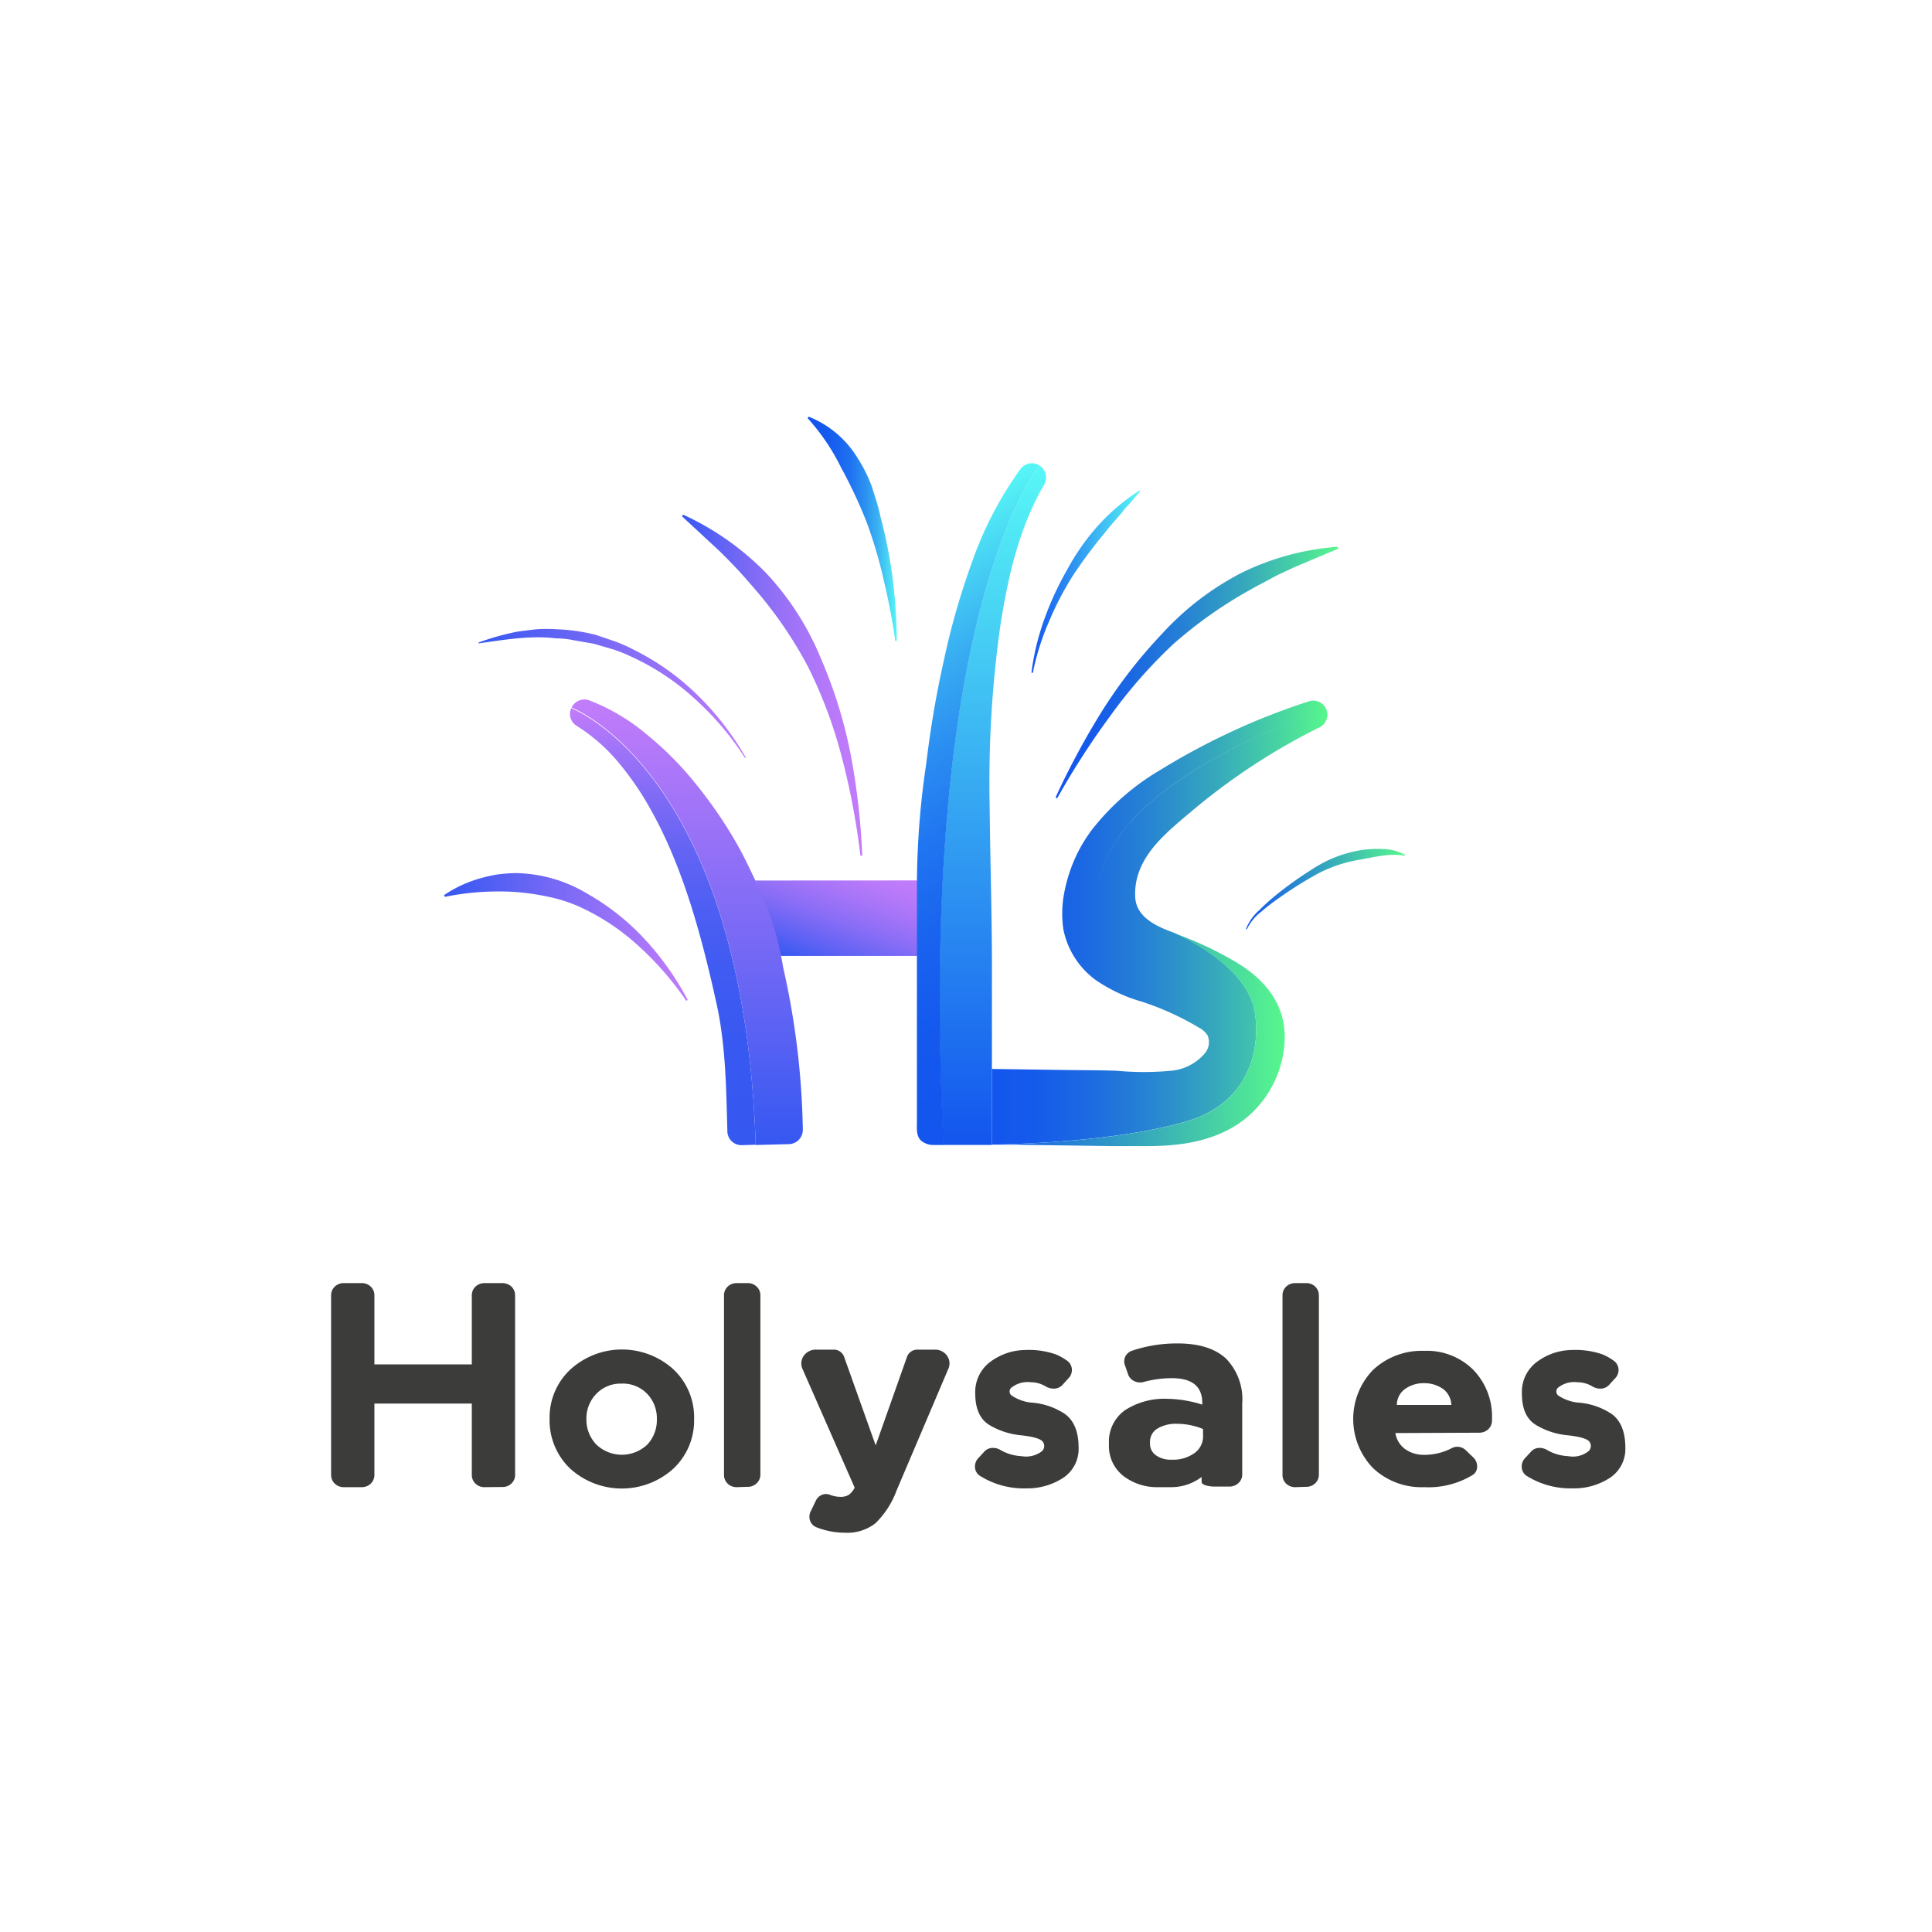 <svg id="Capa_1" data-name="Capa 1" xmlns="http://www.w3.org/2000/svg" xmlns:xlink="http://www.w3.org/1999/xlink" viewBox="0 0 223.54 223.54"><defs><style>.cls-1{fill:#3c3c3b;}.cls-2{fill:url(#Degradado_sin_nombre_270);}.cls-3{fill:url(#Degradado_sin_nombre_270-2);}.cls-4{fill:url(#Degradado_sin_nombre_318);}.cls-5{fill:url(#Degradado_sin_nombre_317);}.cls-6{fill:url(#Degradado_sin_nombre_105);}.cls-7{fill:url(#Degradado_sin_nombre_265);}.cls-8{fill:url(#Degradado_sin_nombre_105-2);}.cls-9{fill:url(#Degradado_sin_nombre_264);}.cls-10{fill:none;}.cls-11{fill:url(#Degradado_sin_nombre_318-2);}.cls-12{fill:url(#Degradado_sin_nombre_317-2);}.cls-13{fill:url(#Degradado_sin_nombre_264-2);}.cls-14{fill:url(#Degradado_sin_nombre_265-2);}.cls-15{fill:url(#Degradado_sin_nombre_266);}.cls-16{fill:url(#Degradado_sin_nombre_105-3);}</style><linearGradient id="Degradado_sin_nombre_270" x1="94.47" y1="112.18" x2="99.42" y2="99.29" gradientUnits="userSpaceOnUse"><stop offset="0" stop-color="#3558f1"/><stop offset="0.2" stop-color="#5e62f4"/><stop offset="0.45" stop-color="#896df6"/><stop offset="0.68" stop-color="#a875f8"/><stop offset="0.87" stop-color="#bb7afa"/><stop offset="1" stop-color="#c27cfa"/></linearGradient><linearGradient id="Degradado_sin_nombre_270-2" x1="78.93" y1="79.26" x2="99.77" y2="79.26" xlink:href="#Degradado_sin_nombre_270"/><linearGradient id="Degradado_sin_nombre_318" x1="122.17" y1="77.82" x2="154.85" y2="77.82" gradientUnits="userSpaceOnUse"><stop offset="0" stop-color="#1355ee"/><stop offset="0.13" stop-color="#155beb"/><stop offset="0.29" stop-color="#1c6ae1"/><stop offset="0.47" stop-color="#2784d2"/><stop offset="0.67" stop-color="#36a9bc"/><stop offset="0.87" stop-color="#49d7a0"/><stop offset="1" stop-color="#57f78d"/></linearGradient><linearGradient id="Degradado_sin_nombre_317" x1="144.15" y1="102.89" x2="162.57" y2="102.89" gradientUnits="userSpaceOnUse"><stop offset="0" stop-color="#1355ee"/><stop offset="1" stop-color="#57f78d"/></linearGradient><linearGradient id="Degradado_sin_nombre_105" x1="55.34" y1="80.22" x2="86.28" y2="80.22" gradientUnits="userSpaceOnUse"><stop offset="0" stop-color="#3558f1"/><stop offset="0.4" stop-color="#6f67f5"/><stop offset="1" stop-color="#c27cfa"/></linearGradient><linearGradient id="Degradado_sin_nombre_265" x1="93.47" y1="61.18" x2="103.81" y2="61.18" gradientUnits="userSpaceOnUse"><stop offset="0" stop-color="#1355ee"/><stop offset="0.18" stop-color="#1458ee"/><stop offset="0.34" stop-color="#1963ef"/><stop offset="0.49" stop-color="#2075f0"/><stop offset="0.63" stop-color="#2b8ef1"/><stop offset="0.77" stop-color="#39aff2"/><stop offset="0.9" stop-color="#49d6f4"/><stop offset="1" stop-color="#57f7f6"/></linearGradient><linearGradient id="Degradado_sin_nombre_105-2" x1="51.38" y1="108.4" x2="79.59" y2="108.4" xlink:href="#Degradado_sin_nombre_105"/><linearGradient id="Degradado_sin_nombre_264" x1="119.34" y1="67.3" x2="131.93" y2="67.3" gradientUnits="userSpaceOnUse"><stop offset="0" stop-color="#1355ee"/><stop offset="1" stop-color="#57f7f6"/></linearGradient><linearGradient id="Degradado_sin_nombre_318-2" x1="114.77" y1="106.75" x2="153.58" y2="106.75" xlink:href="#Degradado_sin_nombre_318"/><linearGradient id="Degradado_sin_nombre_317-2" x1="114.77" y1="120.31" x2="148.65" y2="120.31" xlink:href="#Degradado_sin_nombre_317"/><linearGradient id="Degradado_sin_nombre_264-2" x1="114.87" y1="132.47" x2="114.87" y2="53.87" xlink:href="#Degradado_sin_nombre_264"/><linearGradient id="Degradado_sin_nombre_265-2" x1="129.44" y1="120.75" x2="97.74" y2="65.84" xlink:href="#Degradado_sin_nombre_265"/><linearGradient id="Degradado_sin_nombre_266" x1="76.69" y1="132.53" x2="76.69" y2="81.94" gradientUnits="userSpaceOnUse"><stop offset="0" stop-color="#3558f1"/><stop offset="0.25" stop-color="#3859f1"/><stop offset="0.42" stop-color="#415bf2"/><stop offset="0.56" stop-color="#505ff3"/><stop offset="0.68" stop-color="#6564f4"/><stop offset="0.8" stop-color="#806bf6"/><stop offset="0.91" stop-color="#a174f8"/><stop offset="1" stop-color="#c27cfa"/></linearGradient><linearGradient id="Degradado_sin_nombre_105-3" x1="79.49" y1="132.48" x2="79.49" y2="80.99" xlink:href="#Degradado_sin_nombre_105"/></defs><path class="cls-1" d="M56.09,172.07a1.49,1.49,0,0,1-1.08-.41,1.39,1.39,0,0,1-.42-1v-8.26H43.32v8.26a1.39,1.39,0,0,1-.42,1,1.49,1.49,0,0,1-1.08.41h-2a1.49,1.49,0,0,1-1.09-.41,1.39,1.39,0,0,1-.42-1V149.87a1.39,1.39,0,0,1,.42-1,1.49,1.49,0,0,1,1.09-.41h2a1.49,1.49,0,0,1,1.08.41,1.39,1.39,0,0,1,.42,1v8H54.59v-8a1.39,1.39,0,0,1,.42-1,1.53,1.53,0,0,1,1.08-.41h2a1.54,1.54,0,0,1,1.09.41,1.39,1.39,0,0,1,.42,1v20.77a1.35,1.35,0,0,1-.42,1,1.46,1.46,0,0,1-1.07.41Z"/><path class="cls-1" d="M80.31,164.19a7.64,7.64,0,0,1-2.4,5.74,8.89,8.89,0,0,1-11.93,0,7.69,7.69,0,0,1-2.39-5.74A7.6,7.6,0,0,1,66,158.45a8.86,8.86,0,0,1,11.93,0A7.61,7.61,0,0,1,80.31,164.19Zm-5.43-2.92a3.9,3.9,0,0,0-3-1.18A3.86,3.86,0,0,0,69,161.27a4.07,4.07,0,0,0-1.15,2.93A4.14,4.14,0,0,0,69,167.14a4.28,4.28,0,0,0,5.9,0A4.14,4.14,0,0,0,76,164.2,4.07,4.07,0,0,0,74.88,161.27Z"/><path class="cls-1" d="M85.27,172.07a1.49,1.49,0,0,1-1.08-.41,1.39,1.39,0,0,1-.42-1V149.87a1.39,1.39,0,0,1,.42-1,1.49,1.49,0,0,1,1.08-.41h1.2a1.45,1.45,0,0,1,1.08.41,1.36,1.36,0,0,1,.43,1v20.75a1.36,1.36,0,0,1-.43,1,1.45,1.45,0,0,1-1.08.41Z"/><path class="cls-1" d="M103.72,172.5a10.21,10.21,0,0,1-2.42,3.74,5.24,5.24,0,0,1-3.5,1.1,8.94,8.94,0,0,1-3.26-.6,1.3,1.3,0,0,1-.81-.79,1.38,1.38,0,0,1,.09-1.12l.54-1.12a1.39,1.39,0,0,1,.71-.74,1.25,1.25,0,0,1,1,0,3.44,3.44,0,0,0,1.12.22,1.83,1.83,0,0,0,1-.22,2.28,2.28,0,0,0,.7-.84l-6-13.65a1.55,1.55,0,0,1,.1-1.6,1.7,1.7,0,0,1,1.51-.72h1.9a1.26,1.26,0,0,1,1.29.9l3.63,10.18,3.6-10.18a1.27,1.27,0,0,1,1.3-.9h1.87a1.68,1.68,0,0,1,1.49.71,1.53,1.53,0,0,1,.11,1.59Z"/><path class="cls-1" d="M123,171a7.58,7.58,0,0,1-4.25,1.21,9.56,9.56,0,0,1-5.32-1.42,1.26,1.26,0,0,1-.62-1,1.43,1.43,0,0,1,.42-1.12l.64-.69a1.29,1.29,0,0,1,.92-.45,1.68,1.68,0,0,1,1,.26,5.32,5.32,0,0,0,2.39.69,3,3,0,0,0,2.35-.55.81.81,0,0,0,.14-1.09c-.23-.36-1.07-.61-2.52-.77a8.77,8.77,0,0,1-3.64-1.17c-1.11-.66-1.67-1.88-1.67-3.66a4.35,4.35,0,0,1,1.88-3.77,6.88,6.88,0,0,1,3.9-1.27,9.5,9.5,0,0,1,3.58.52,6.64,6.64,0,0,1,1.21.68,1.31,1.31,0,0,1,.61,1,1.38,1.38,0,0,1-.41,1.09l-.66.73a1.37,1.37,0,0,1-.92.45,1.86,1.86,0,0,1-1.08-.28,3.35,3.35,0,0,0-1.69-.46,3,3,0,0,0-2.16.57.58.58,0,0,0,0,1,5,5,0,0,0,2.14.78,8,8,0,0,1,4,1.34c1,.74,1.56,2,1.56,3.91A4,4,0,0,1,123,171Z"/><path class="cls-1" d="M143.73,170.59a1.33,1.33,0,0,1-.43,1,1.49,1.49,0,0,1-1.08.41h-1.6a3.77,3.77,0,0,1-1.15-.15c-.31-.11-.45-.24-.44-.41l0-.55a5.78,5.78,0,0,1-3.44,1.18h-1.49a6.41,6.41,0,0,1-4.14-1.31,4.39,4.39,0,0,1-1.65-3.65v-.07a4.46,4.46,0,0,1,1.85-3.87,8.39,8.39,0,0,1,4.95-1.32,14.09,14.09,0,0,1,4,.67v-.18q0-2.88-3.51-2.88a12.27,12.27,0,0,0-3.2.42,1.61,1.61,0,0,1-1.17-.08,1.4,1.4,0,0,1-.73-.85l-.31-.9a1.33,1.33,0,0,1,0-1.07,1.37,1.37,0,0,1,.83-.71,16.35,16.35,0,0,1,5.22-.83q3.78,0,5.67,1.81a6.77,6.77,0,0,1,1.82,5.17Zm-4.54-5.25a8,8,0,0,0-2.93-.6,4.22,4.22,0,0,0-2.36.56,1.79,1.79,0,0,0-.84,1.58V167a1.62,1.62,0,0,0,.68,1.38,2.94,2.94,0,0,0,1.81.51,4.21,4.21,0,0,0,2.65-.76,2.36,2.36,0,0,0,1-2Z"/><path class="cls-1" d="M149.9,172.07a1.49,1.49,0,0,1-1.09-.41,1.39,1.39,0,0,1-.42-1V149.87a1.39,1.39,0,0,1,.42-1,1.49,1.49,0,0,1,1.09-.41h1.19a1.49,1.49,0,0,1,1.09.41,1.39,1.39,0,0,1,.42,1v20.75a1.39,1.39,0,0,1-.42,1,1.49,1.49,0,0,1-1.09.41Z"/><path class="cls-1" d="M161.45,165.81a2.85,2.85,0,0,0,1.09,1.83,3.7,3.7,0,0,0,2.24.69,6.86,6.86,0,0,0,3.13-.74,1.39,1.39,0,0,1,1.69.21l.82.79a1.42,1.42,0,0,1,.49,1.09,1.12,1.12,0,0,1-.55,1,9.81,9.81,0,0,1-5.58,1.39,8.16,8.16,0,0,1-5.92-2.21,8.18,8.18,0,0,1,0-11.35,8.21,8.21,0,0,1,5.92-2.21,7.59,7.59,0,0,1,5.72,2.23,7.77,7.77,0,0,1,2.13,5.66v.17a1.39,1.39,0,0,1-.42,1,1.53,1.53,0,0,1-1.08.41Zm5.55-5.08a3.75,3.75,0,0,0-2.22-.69,3.7,3.7,0,0,0-2.24.69,2.29,2.29,0,0,0-.92,1.83h6.31A2.44,2.44,0,0,0,167,160.73Z"/><path class="cls-1" d="M186.26,171a7.58,7.58,0,0,1-4.25,1.21,9.59,9.59,0,0,1-5.33-1.42,1.27,1.27,0,0,1-.61-1,1.43,1.43,0,0,1,.42-1.12l.64-.69a1.27,1.27,0,0,1,.91-.45,1.71,1.71,0,0,1,1,.26,5.28,5.28,0,0,0,2.39.69,2.91,2.91,0,0,0,2.34-.55.81.81,0,0,0,.15-1.09c-.23-.36-1.07-.61-2.52-.77a8.72,8.72,0,0,1-3.64-1.17c-1.12-.66-1.67-1.88-1.67-3.66a4.33,4.33,0,0,1,1.88-3.77,6.88,6.88,0,0,1,3.9-1.27,9.5,9.5,0,0,1,3.58.52,6.64,6.64,0,0,1,1.21.68,1.34,1.34,0,0,1,.61,1,1.38,1.38,0,0,1-.41,1.09l-.66.73a1.38,1.38,0,0,1-.93.45,1.85,1.85,0,0,1-1.07-.28,3.35,3.35,0,0,0-1.69-.46,3,3,0,0,0-2.16.57.59.59,0,0,0,0,1,5.08,5.08,0,0,0,2.15.78,8,8,0,0,1,4,1.34c1,.74,1.56,2,1.56,3.91A4,4,0,0,1,186.26,171Z"/><path class="cls-2" d="M106.13,101.87l0,8.73H90.36c-2.39-8-3-8.72-3-8.72Z"/><path class="cls-3" d="M79.05,59.55a32.09,32.09,0,0,1,9.59,6.75A32.42,32.42,0,0,1,95,76.23a53.71,53.71,0,0,1,3.45,11.18A81.83,81.83,0,0,1,99.77,99l-.22,0a82.33,82.33,0,0,0-2.13-11.31,53,53,0,0,0-4-10.68A48.1,48.1,0,0,0,87,67.77a55.53,55.53,0,0,0-3.87-4.12l-4.23-3.92Z"/><path class="cls-4" d="M154.85,63.48l-5.19,2.19c-.83.42-1.69.76-2.49,1.21s-1.63.85-2.42,1.31a50.13,50.13,0,0,0-9,6.34,57,57,0,0,0-7.34,8.38,89.66,89.66,0,0,0-6.09,9.46l-.19-.1a90.6,90.6,0,0,1,5.38-10,57.86,57.86,0,0,1,7-9,32.79,32.79,0,0,1,9.16-7,30.26,30.26,0,0,1,11.07-3Z"/><path class="cls-5" d="M144.15,107.53a5.54,5.54,0,0,1,1.53-2.2,24.57,24.57,0,0,1,2-1.8,44,44,0,0,1,4.39-3.11,14.37,14.37,0,0,1,5.09-2,12.42,12.42,0,0,1,2.73-.19,5.63,5.63,0,0,1,2.67.68l0,.1a8,8,0,0,0-2.59,0c-.86.1-1.71.29-2.56.45a15.77,15.77,0,0,0-4.9,1.61,44.38,44.38,0,0,0-4.49,2.81,23.9,23.9,0,0,0-2.1,1.62,5.48,5.48,0,0,0-1.64,2Z"/><path class="cls-6" d="M86.19,87.69a33.43,33.43,0,0,0-5.84-6.87,28.12,28.12,0,0,0-7.46-4.91,15.31,15.31,0,0,0-2.07-.81l-2.13-.62L66.5,74.1a10.82,10.82,0,0,0-2.2-.24c-3-.36-5.92.17-8.93.58l0-.1a30,30,0,0,1,4.41-1.24c.76-.12,1.53-.2,2.29-.29a17.94,17.94,0,0,1,2.32,0,20.92,20.92,0,0,1,4.59.66l2.2.75a16.55,16.55,0,0,1,2.11.94,28.54,28.54,0,0,1,7.46,5.31,32.91,32.91,0,0,1,5.56,7.21Z"/><path class="cls-7" d="M103.59,74.16q-.5-3.54-1.33-7a52.22,52.22,0,0,0-2-6.78,55.38,55.38,0,0,0-2.94-6.27,24.65,24.65,0,0,0-3.87-5.72l.11-.18A11.64,11.64,0,0,1,99.23,53a17,17,0,0,1,1.66,3.33c.36,1.18.77,2.34,1,3.52a54.62,54.62,0,0,1,1.4,7.12,61.85,61.85,0,0,1,.47,7.19Z"/><path class="cls-8" d="M79.4,115.8A35.32,35.32,0,0,0,74,109.56,26.15,26.15,0,0,0,67.23,105a17.25,17.25,0,0,0-3.78-1.24,28.48,28.48,0,0,0-3.89-.56,31.16,31.16,0,0,0-8.09.57l-.09-.2a14.29,14.29,0,0,1,3.9-1.86,17.09,17.09,0,0,1,2.14-.51,18.12,18.12,0,0,1,2.21-.18A16.55,16.55,0,0,1,68,103.43a27.5,27.5,0,0,1,6.7,5.35,33.07,33.07,0,0,1,4.87,6.91Z"/><path class="cls-9" d="M119.34,77.84a29.15,29.15,0,0,1,1.46-6.1A35.83,35.83,0,0,1,123.43,66a26.47,26.47,0,0,1,3.62-5.18,23.7,23.7,0,0,1,4.81-4.08l.07.08c-.33.41-.69.79-1,1.19s-.73.74-1,1.15c-.66.8-1.37,1.54-2,2.37a55.34,55.34,0,0,0-3.69,4.92,35.27,35.27,0,0,0-2.87,5.48,29.31,29.31,0,0,0-1.87,5.92Z"/><path class="cls-10" d="M103.81,111.91h-.52A3.43,3.43,0,0,0,103.81,111.91Z"/><path class="cls-11" d="M153.46,82.08s-25.35,8-26.36,20.81c0,0-2.08,8.85,10.21,15.2-12.29-6.35-10.21-15.2-10.21-15.2,1-12.83,26.36-20.81,26.36-20.81a1.63,1.63,0,0,0-2-.94,79.13,79.13,0,0,0-17.16,7.92,27.94,27.94,0,0,0-7.83,6.78,17,17,0,0,0-2.73,5.14,17.52,17.52,0,0,0-.71,2.94,12.62,12.62,0,0,0,0,3.58,9.57,9.57,0,0,0,3.9,6,18.28,18.28,0,0,0,5.2,2.4,32.53,32.53,0,0,1,6.59,3,2.59,2.59,0,0,1,1,.9,2,2,0,0,1-.33,2.09,5.77,5.77,0,0,1-3.88,2,34.21,34.21,0,0,1-6.32,0c-2-.07-4.12-.06-6.18-.09l-8.24-.12v8.76c17.11-.36,23.74-3.11,23.74-3.11,8.27-3.3,6.72-11.86,6.72-11.86-.56-5.82-9.41-9.55-9.41-9.55-1.83-.67-4.35-1.71-4.47-4.1-.23-4.43,3.34-7.28,6.47-9.91a74,74,0,0,1,14.86-9.76A1.63,1.63,0,0,0,153.46,82.08Z"/><path class="cls-12" d="M145.23,117.48s1.55,8.56-6.72,11.86c0,0-6.63,2.75-23.74,3.11.9,0,1.79,0,2.69,0l5.82.08,5.41.08,2.38,0,1.51,0c3.63,0,8.27-.39,11.84-3.45a12.35,12.35,0,0,0,4.23-9.16V120c0-3.5-1.87-6.38-5.49-8.59a41.3,41.3,0,0,0-7.34-3.45S144.67,111.66,145.23,117.48Z"/><path class="cls-13" d="M114.77,123.62v-11.8c0-6.3-.21-12.59-.27-18.91a129.79,129.79,0,0,1,1.17-20c.86-5.79,2.17-11.73,5.14-16.84a1.66,1.66,0,0,0-.52-2.2s-14.19,16.63-11.16,78.6c.86,0,1.71,0,2.57,0,1,0,2,0,3.07,0v-8.83Z"/><path class="cls-14" d="M120.29,53.87a1.63,1.63,0,0,0-2.21.39A41.84,41.84,0,0,0,112.48,65a84.84,84.84,0,0,0-3.3,11.54c-.82,3.66-1.49,7.5-2,11.74a96.57,96.57,0,0,0-1.09,14.9l0,9.52v17.15c0,.74-.1,1.59.5,2.14a2.22,2.22,0,0,0,1.48.49h1.11C106.1,70.5,120.29,53.87,120.29,53.87Z"/><path class="cls-15" d="M66.09,81.94A1.62,1.62,0,0,0,66.75,84a20.33,20.33,0,0,1,4.91,4.34,34.5,34.5,0,0,1,3.75,5.55c3.78,6.8,5.91,15,7.56,22.53,1,4.7,1.06,9.7,1.19,14.5a1.63,1.63,0,0,0,1.68,1.58l1.6-.05C86,89.34,66.09,81.94,66.09,81.94Z"/><path class="cls-16" d="M86,99c-.39-.73-.78-1.45-1.21-2.17a52.32,52.32,0,0,0-4.43-6.31,37.48,37.48,0,0,0-5.48-5.5,23.2,23.2,0,0,0-6.74-4,1.63,1.63,0,0,0-2,.85S86,89.34,87.44,132.48l3.86-.1a1.65,1.65,0,0,0,1.59-1.68,91.27,91.27,0,0,0-2.28-18.79,35.22,35.22,0,0,0-2.6-8.73C87.35,101.79,86.71,100.4,86,99Z"/></svg>